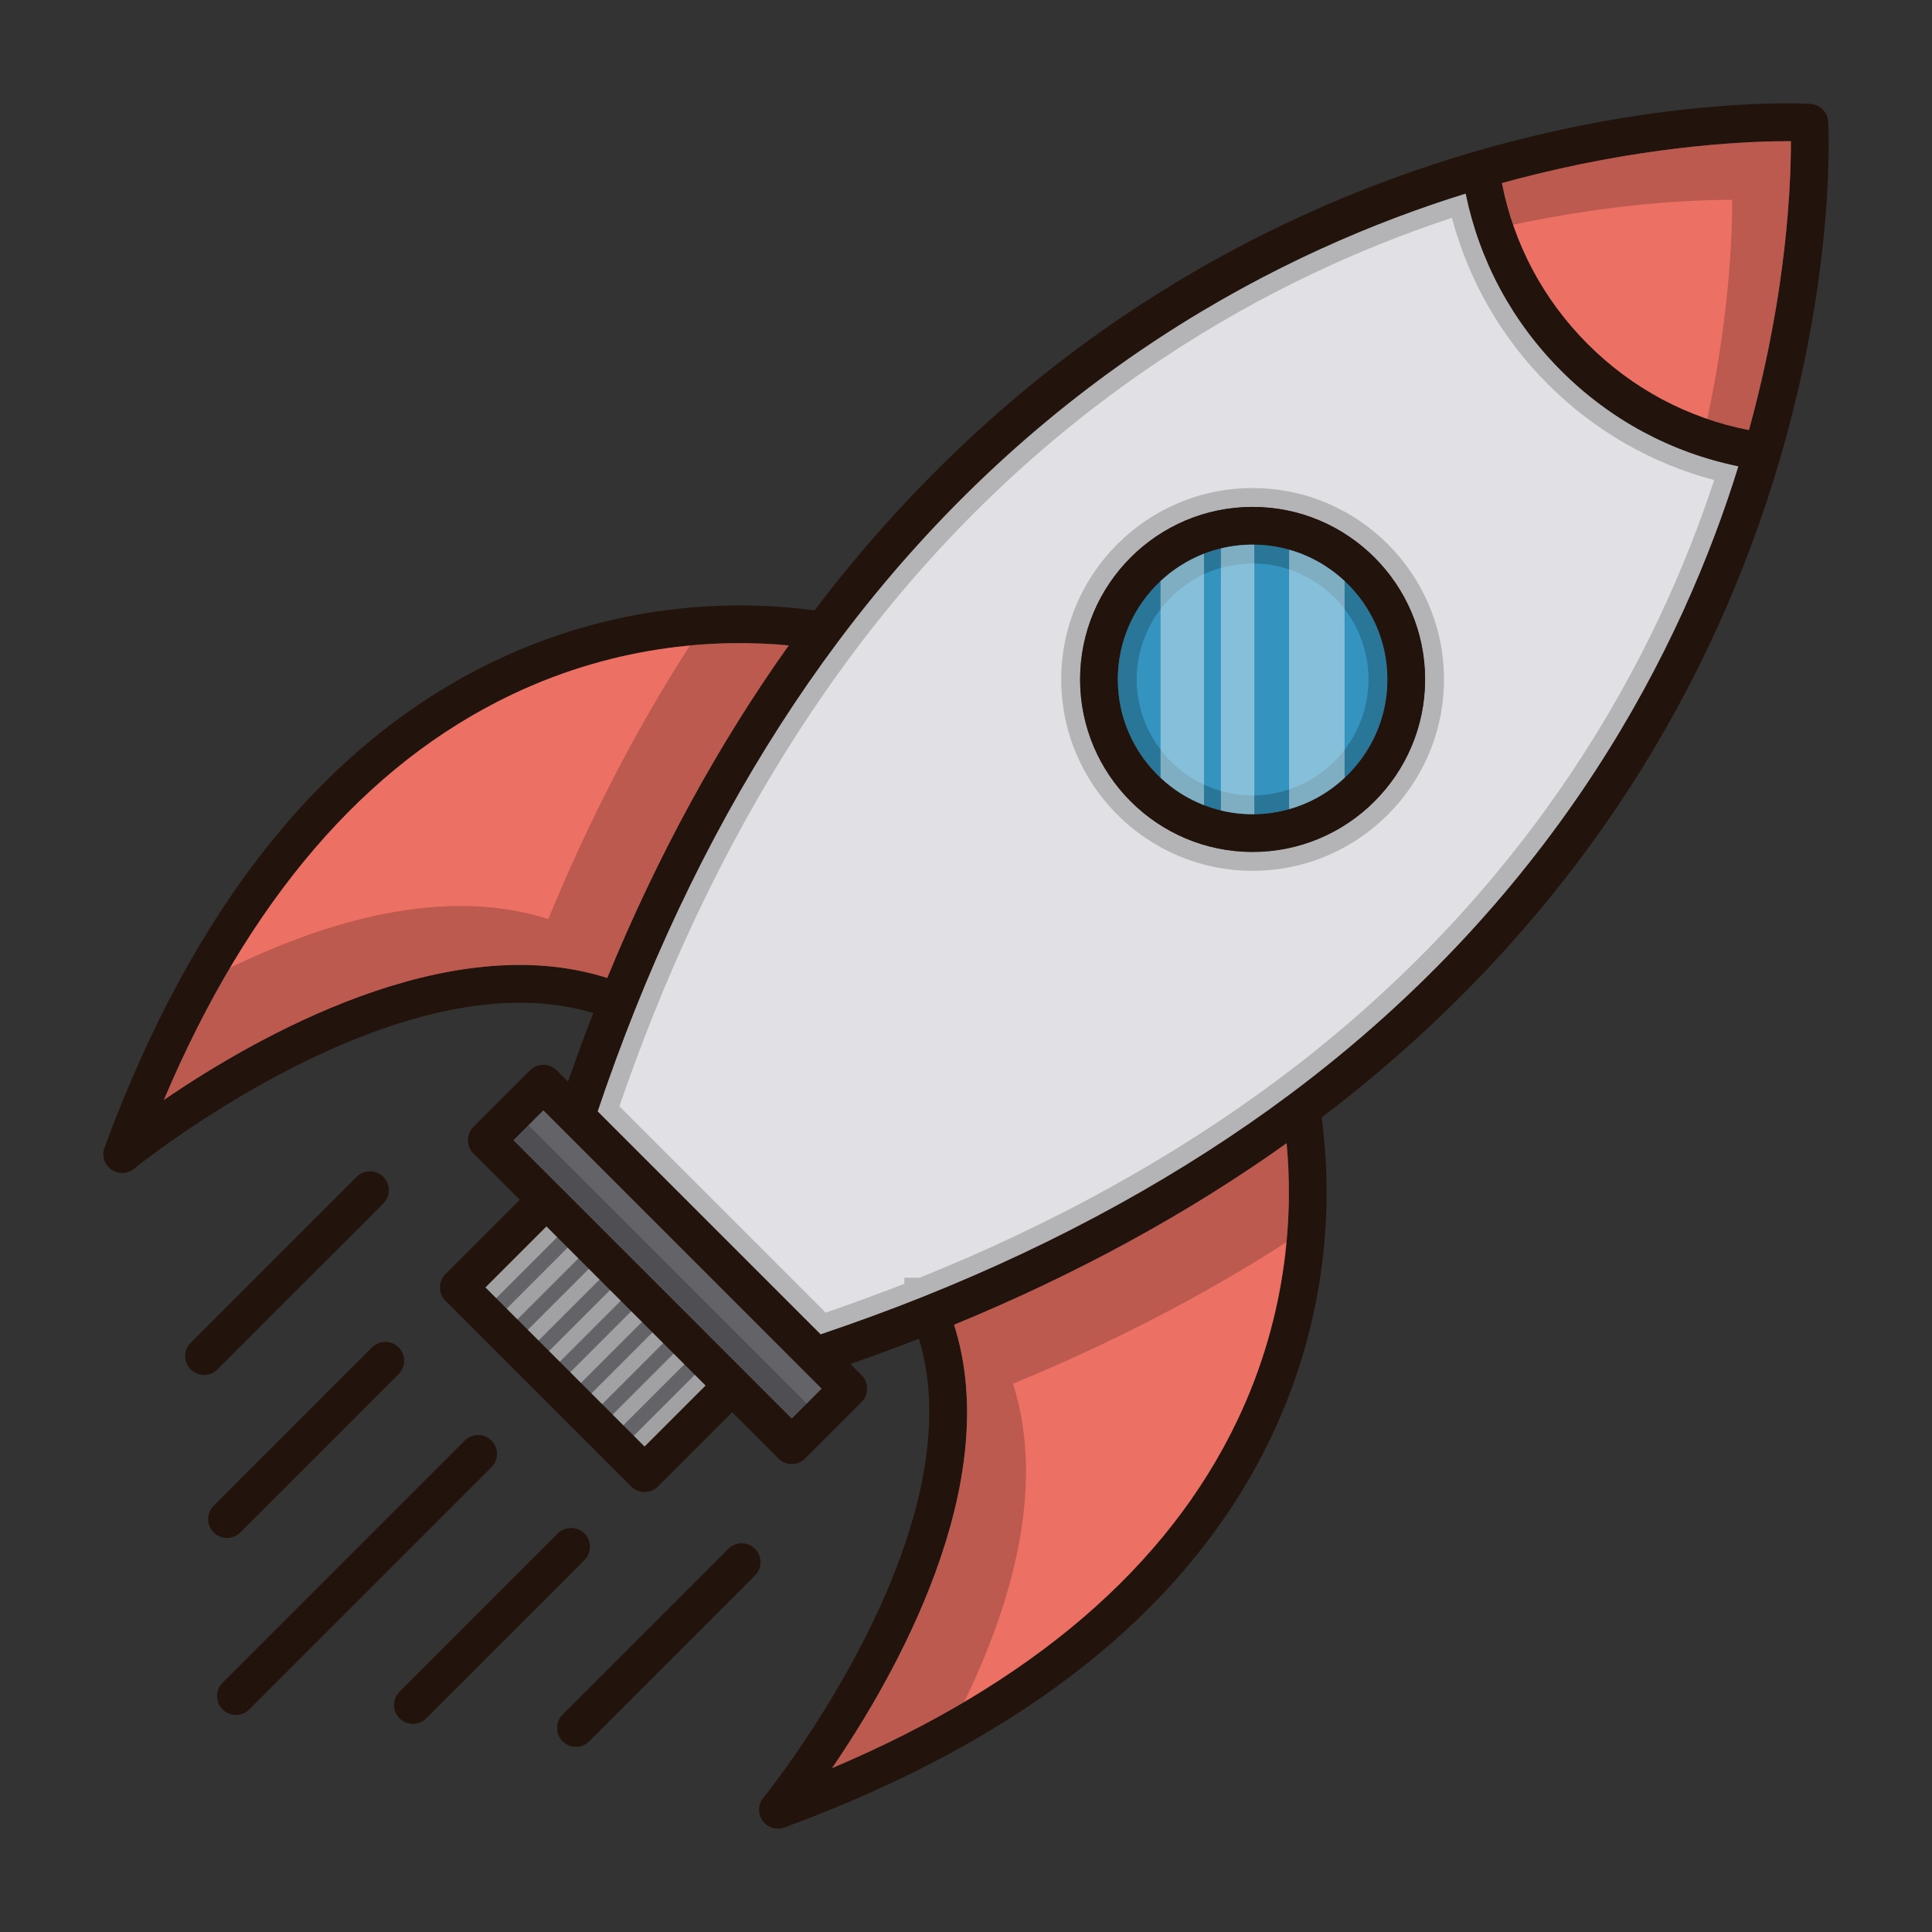<svg width="200" height="200" viewBox="0 0 200 200" fill="none" xmlns="http://www.w3.org/2000/svg">
<rect x="0" y="0" width="200" height="200" fill="#333333" stroke="none"/>
<path d="M189.248 12.584C189.248 12.557 189.241 12.529 189.237 12.502C189.229 12.444 189.221 12.385 189.209 12.326C189.202 12.291 189.198 12.248 189.19 12.213C189.182 12.182 189.166 12.15 189.159 12.119C189.143 12.072 189.127 12.022 189.108 11.975C189.092 11.94 189.08 11.904 189.065 11.869C189.049 11.834 189.026 11.799 189.006 11.764C188.987 11.725 188.963 11.69 188.944 11.654C188.92 11.623 188.905 11.592 188.881 11.561C188.854 11.522 188.823 11.486 188.795 11.451C188.772 11.424 188.748 11.397 188.721 11.369C188.698 11.342 188.67 11.315 188.643 11.287C188.608 11.256 188.569 11.225 188.53 11.194C188.506 11.17 188.479 11.15 188.452 11.127C188.42 11.104 188.389 11.084 188.358 11.065C188.315 11.037 188.272 11.01 188.225 10.986C188.198 10.971 188.17 10.955 188.139 10.94C188.104 10.924 188.065 10.908 188.026 10.897C187.979 10.877 187.932 10.858 187.881 10.842C187.85 10.834 187.823 10.822 187.791 10.815C187.752 10.803 187.709 10.799 187.666 10.791C187.615 10.78 187.563 10.772 187.51 10.768C187.479 10.764 187.448 10.752 187.416 10.752C187.405 10.752 187.327 10.748 187.194 10.74C185.416 10.658 173.663 10.319 157.385 14.412L156.733 14.576C156.483 14.643 156.229 14.705 155.971 14.775C155.623 14.865 155.272 14.959 154.916 15.057L154.397 15.197C153.838 15.354 153.28 15.51 152.717 15.674H152.713C140.565 19.205 129.057 24.447 118.51 31.252C105.561 39.611 94.065 50.354 84.319 63.186C77.389 62.24 64.823 61.928 51.272 68.393C33.659 76.791 20.045 93.748 10.819 118.795C10.67 119.197 10.658 119.637 10.785 120.046C10.911 120.456 11.169 120.812 11.518 121.061C11.867 121.31 12.288 121.437 12.717 121.423C13.145 121.409 13.557 121.254 13.889 120.983C14.17 120.752 41.358 98.764 61.413 104.873C60.514 107.19 59.639 109.557 58.799 111.971L57.627 110.799C57.261 110.433 56.764 110.228 56.246 110.228C55.729 110.228 55.232 110.433 54.866 110.799L49.014 116.651C48.648 117.018 48.443 117.515 48.443 118.033C48.443 118.552 48.648 119.049 49.014 119.416L53.807 124.205L46.116 131.893C45.75 132.259 45.544 132.756 45.544 133.274C45.544 133.791 45.75 134.288 46.116 134.654L65.346 153.885C65.725 154.264 66.225 154.455 66.725 154.455C67.225 154.455 67.725 154.264 68.108 153.885L75.795 146.197L80.584 150.983C80.765 151.165 80.979 151.31 81.216 151.408C81.453 151.507 81.707 151.557 81.963 151.557C82.463 151.557 82.963 151.365 83.346 150.983L89.198 145.131C89.379 144.95 89.523 144.735 89.621 144.499C89.719 144.262 89.769 144.008 89.768 143.752C89.768 143.233 89.565 142.736 89.198 142.369L88.03 141.201C90.444 140.361 92.811 139.486 95.127 138.588C101.229 158.623 79.248 185.83 79.018 186.111C78.746 186.443 78.592 186.855 78.578 187.284C78.563 187.712 78.691 188.134 78.94 188.483C79.188 188.832 79.544 189.09 79.954 189.216C80.364 189.343 80.803 189.331 81.206 189.182C106.252 179.955 123.209 166.342 131.608 148.729C138.073 135.174 137.76 122.611 136.815 115.682C149.647 105.936 160.389 94.44 168.748 81.49C175.557 70.944 180.795 59.436 184.327 47.283C190.061 27.561 189.284 13.186 189.248 12.584ZM16.963 113.865C25.698 93.248 37.784 79.15 52.956 71.916C64.315 66.498 74.924 66.182 81.651 66.811C74.373 77.018 68.069 88.576 62.862 101.236C46.37 95.979 26.475 107.361 16.963 113.865ZM66.725 149.74L50.26 133.276L56.569 126.967L73.034 143.432L66.725 149.74ZM81.963 146.842L77.178 142.053C77.174 142.053 77.174 142.053 77.174 142.049L57.952 122.826C57.952 122.826 57.948 122.826 57.948 122.822H57.944L53.159 118.033L56.248 114.944L83.065 141.764L85.053 143.752L81.963 146.842ZM128.084 147.045C120.85 162.217 106.752 174.303 86.135 183.033C92.639 173.526 104.022 153.631 98.764 137.139C111.424 131.932 122.983 125.627 133.19 118.35C133.819 125.076 133.502 135.686 128.084 147.045ZM133.549 113.264C122.51 121.506 109.733 128.561 95.573 134.221C95.569 134.221 95.569 134.225 95.569 134.225C92.162 135.584 88.592 136.893 84.952 138.123L61.877 115.049C63.108 111.408 64.416 107.842 65.78 104.428C71.44 90.268 78.495 77.49 86.737 66.455C107.659 38.451 133.237 25.779 151.721 20.049C153.151 27.01 156.538 33.315 161.612 38.389C166.686 43.463 172.991 46.85 179.952 48.279C174.225 66.764 161.553 92.342 133.549 113.264ZM185.389 15.424C185.385 15.619 185.381 15.822 185.381 16.041C185.377 16.065 185.377 16.096 185.377 16.119L185.366 16.69C185.366 16.752 185.362 16.811 185.362 16.873C185.354 17.057 185.35 17.248 185.342 17.444C185.342 17.498 185.338 17.553 185.338 17.608C185.327 17.865 185.319 18.127 185.307 18.401C185.303 18.416 185.303 18.432 185.303 18.451C185.291 18.701 185.28 18.959 185.264 19.225L185.252 19.451C185.241 19.674 185.225 19.904 185.213 20.139C185.205 20.213 185.202 20.291 185.198 20.369C185.159 20.983 185.112 21.631 185.053 22.315L185.03 22.565C185.01 22.83 184.983 23.1 184.959 23.377C184.952 23.471 184.94 23.565 184.932 23.658C184.901 23.99 184.866 24.322 184.83 24.666C184.827 24.694 184.827 24.725 184.823 24.756C184.784 25.135 184.737 25.522 184.694 25.916C184.682 25.994 184.674 26.076 184.662 26.154C184.627 26.471 184.588 26.791 184.545 27.115C184.534 27.221 184.518 27.326 184.506 27.436C184.463 27.779 184.416 28.127 184.366 28.479C184.358 28.545 184.35 28.611 184.338 28.678C184.28 29.104 184.217 29.537 184.151 29.979C184.139 30.045 184.127 30.111 184.12 30.178C184.061 30.545 184.002 30.92 183.944 31.295L183.885 31.651C183.823 32.01 183.764 32.373 183.698 32.74C183.682 32.838 183.666 32.936 183.647 33.033C183.565 33.502 183.479 33.979 183.385 34.459C183.381 34.486 183.377 34.514 183.37 34.541C183.287 34.983 183.198 35.432 183.108 35.885C183.084 36.006 183.057 36.131 183.03 36.256C182.952 36.639 182.873 37.026 182.791 37.412C182.764 37.529 182.741 37.651 182.713 37.768C182.495 38.768 182.26 39.791 182.006 40.83C181.979 40.955 181.948 41.08 181.916 41.205C181.815 41.608 181.713 42.018 181.608 42.428C181.573 42.569 181.534 42.705 181.498 42.846C181.373 43.334 181.241 43.822 181.108 44.315C181.096 44.358 181.084 44.401 181.073 44.44L181.049 44.522C174.717 43.287 168.979 40.233 164.373 35.627C159.768 31.022 156.713 25.283 155.479 18.951C156.057 18.791 156.631 18.639 157.198 18.49L157.475 18.42C157.971 18.291 158.463 18.166 158.948 18.049C158.987 18.037 159.026 18.029 159.061 18.022C171.69 14.936 181.518 14.604 185.389 14.615V15.424Z" fill="#23130D"/>
<path d="M85.053 143.752L81.963 146.842L77.178 142.053C77.174 142.053 77.174 142.053 77.174 142.049L57.952 122.826C57.952 122.826 57.948 122.826 57.948 122.822H57.944L53.159 118.033L56.248 114.943L83.065 141.764L85.053 143.752Z" fill="#636368"/>
<path opacity="0.2" d="M83.51 145.296L81.964 146.843L77.18 142.054C77.174 142.054 77.174 142.054 77.174 142.048L57.952 122.826C57.952 122.826 57.947 122.826 57.947 122.821L57.944 122.824L53.16 118.034L54.707 116.487L59.491 121.277L59.494 121.274C59.494 121.279 59.499 121.279 59.499 121.279L78.721 140.501C78.721 140.507 78.721 140.507 78.727 140.507L83.51 145.296Z" fill="black"/>
<path d="M50.259 133.275L56.568 126.966L73.032 143.431L66.724 149.74L50.259 133.275Z" fill="#636368"/>
<path d="M128.084 147.045C120.85 162.217 106.752 174.303 86.135 183.033C92.639 173.525 104.022 153.631 98.764 137.138C111.424 131.931 122.983 125.627 133.19 118.349C133.819 125.076 133.502 135.685 128.084 147.045ZM185.389 14.615V15.424C185.385 15.619 185.381 15.822 185.381 16.041C185.377 16.064 185.377 16.096 185.377 16.119L185.366 16.689C185.366 16.752 185.362 16.81 185.362 16.873C185.354 17.056 185.35 17.248 185.342 17.443C185.342 17.498 185.338 17.552 185.338 17.607C185.327 17.865 185.319 18.127 185.307 18.4C185.303 18.416 185.303 18.431 185.303 18.451C185.291 18.701 185.28 18.959 185.264 19.224L185.252 19.451C185.241 19.674 185.225 19.904 185.213 20.139C185.205 20.213 185.202 20.291 185.198 20.369C185.159 20.982 185.112 21.631 185.053 22.314L185.03 22.564C185.01 22.83 184.983 23.099 184.959 23.377C184.952 23.471 184.94 23.564 184.932 23.658C184.901 23.99 184.866 24.322 184.83 24.666C184.827 24.693 184.827 24.724 184.823 24.756C184.784 25.135 184.737 25.521 184.694 25.916C184.682 25.994 184.674 26.076 184.663 26.154C184.627 26.471 184.588 26.791 184.545 27.115C184.534 27.221 184.518 27.326 184.506 27.435C184.463 27.779 184.416 28.127 184.366 28.478C184.358 28.545 184.35 28.611 184.338 28.677C184.28 29.103 184.217 29.537 184.151 29.978C184.139 30.045 184.127 30.111 184.12 30.177C184.061 30.545 184.002 30.92 183.944 31.295L183.885 31.65C183.823 32.01 183.764 32.373 183.698 32.74C183.682 32.838 183.666 32.935 183.647 33.033C183.565 33.502 183.479 33.978 183.385 34.459C183.381 34.486 183.377 34.514 183.37 34.541C183.288 34.982 183.198 35.431 183.108 35.885C183.084 36.006 183.057 36.131 183.03 36.256C182.952 36.639 182.873 37.025 182.791 37.412C182.764 37.529 182.741 37.65 182.713 37.767C182.495 38.767 182.26 39.791 182.006 40.83C181.979 40.955 181.948 41.08 181.916 41.205C181.815 41.607 181.713 42.017 181.608 42.428C181.573 42.568 181.534 42.705 181.498 42.846C181.373 43.334 181.241 43.822 181.108 44.314C181.096 44.357 181.084 44.4 181.073 44.439L181.049 44.521C174.717 43.287 168.979 40.232 164.373 35.627C159.768 31.021 156.713 25.283 155.479 18.951C156.057 18.791 156.631 18.639 157.198 18.49L157.475 18.42C157.971 18.291 158.463 18.166 158.948 18.049C158.987 18.037 159.026 18.029 159.061 18.021C171.69 14.935 181.518 14.603 185.389 14.615Z" fill="#EC7063"/>
<path opacity="0.2" d="M181.05 44.52C179.588 44.236 178.148 43.85 176.741 43.365C176.812 43.017 176.884 42.674 176.95 42.332C176.981 42.208 177.009 42.081 177.03 41.959C177.121 41.508 177.213 41.058 177.293 40.619C177.301 40.589 177.304 40.564 177.309 40.536C177.403 40.056 177.489 39.578 177.569 39.111C177.591 39.011 177.605 38.915 177.621 38.815C177.688 38.451 177.746 38.083 177.809 37.727L177.868 37.371C177.925 36.998 177.984 36.62 178.041 36.252C178.05 36.188 178.061 36.122 178.075 36.053C178.141 35.611 178.202 35.181 178.262 34.755C178.273 34.689 178.282 34.62 178.287 34.554C178.34 34.203 178.387 33.858 178.429 33.512C178.439 33.402 178.456 33.297 178.467 33.192C178.511 32.866 178.55 32.545 178.586 32.228C178.597 32.151 178.605 32.071 178.616 31.993C178.661 31.596 178.707 31.212 178.746 30.83C178.749 30.8 178.752 30.769 178.752 30.742C178.79 30.399 178.823 30.068 178.854 29.734C178.865 29.64 178.876 29.546 178.882 29.452C178.904 29.176 178.934 28.908 178.954 28.64C178.962 28.555 178.967 28.472 178.976 28.392C179.037 27.706 179.084 27.058 179.122 26.444C179.125 26.37 179.128 26.29 179.136 26.215C179.15 25.98 179.164 25.751 179.177 25.527C179.18 25.447 179.186 25.375 179.188 25.3C179.205 25.035 179.216 24.776 179.227 24.527C179.224 24.508 179.227 24.494 179.23 24.475C179.241 24.204 179.249 23.942 179.263 23.685C179.263 23.63 179.268 23.574 179.266 23.522C179.274 23.326 179.279 23.133 179.285 22.95C179.285 22.889 179.29 22.829 179.288 22.765C179.293 22.572 179.298 22.378 179.298 22.196C179.301 22.171 179.298 22.141 179.304 22.119C179.304 21.897 179.307 21.696 179.312 21.503V20.69C175.821 20.68 167.49 20.95 156.635 23.265C156.149 21.855 155.763 20.414 155.48 18.95C156.055 18.79 156.632 18.638 157.196 18.489C157.289 18.467 157.381 18.442 157.475 18.42C157.969 18.29 158.463 18.165 158.947 18.047C158.986 18.036 159.027 18.027 159.06 18.022C171.689 14.934 181.516 14.602 185.389 14.613V15.425C185.383 15.63 185.38 15.836 185.38 16.041C185.375 16.063 185.378 16.093 185.375 16.119C185.375 16.301 185.37 16.494 185.364 16.688C185.367 16.751 185.361 16.812 185.361 16.873C185.356 17.055 185.35 17.249 185.342 17.445C185.345 17.497 185.339 17.552 185.339 17.608C185.326 17.865 185.317 18.127 185.306 18.397C185.304 18.417 185.301 18.431 185.304 18.45C185.293 18.698 185.281 18.958 185.265 19.223C185.262 19.298 185.257 19.37 185.254 19.45C185.24 19.674 185.226 19.903 185.213 20.138C185.204 20.212 185.202 20.292 185.199 20.367C185.16 20.98 185.113 21.629 185.052 22.314C185.044 22.394 185.039 22.477 185.03 22.563C185.011 22.831 184.98 23.099 184.958 23.375C184.953 23.468 184.942 23.563 184.93 23.656C184.9 23.991 184.867 24.322 184.828 24.665C184.828 24.692 184.825 24.722 184.823 24.753C184.784 25.134 184.737 25.518 184.693 25.916C184.682 25.993 184.674 26.073 184.662 26.151C184.626 26.472 184.587 26.794 184.544 27.115C184.533 27.22 184.516 27.324 184.505 27.435C184.463 27.783 184.416 28.13 184.364 28.476C184.359 28.543 184.35 28.611 184.339 28.678C184.278 29.103 184.218 29.534 184.151 29.976C184.138 30.042 184.127 30.108 184.118 30.175C184.06 30.542 184.002 30.921 183.944 31.294L183.886 31.65C183.823 32.006 183.765 32.374 183.698 32.738C183.682 32.838 183.668 32.934 183.646 33.034C183.565 33.51 183.478 33.985 183.386 34.459C183.381 34.487 183.378 34.511 183.37 34.542C183.287 34.989 183.199 35.436 183.107 35.881C183.084 36.007 183.058 36.131 183.027 36.255C182.953 36.638 182.873 37.022 182.793 37.412C182.765 37.528 182.743 37.649 182.712 37.768C182.489 38.791 182.253 39.811 182.005 40.829C181.98 40.953 181.948 41.08 181.917 41.205C181.815 41.605 181.713 42.017 181.608 42.425C181.572 42.566 181.533 42.704 181.497 42.845C181.373 43.334 181.24 43.82 181.108 44.312C181.097 44.354 181.086 44.397 181.075 44.439C181.064 44.467 181.058 44.495 181.05 44.52Z" fill="black"/>
<path d="M81.651 66.811C74.373 77.018 68.069 88.576 62.862 101.237C46.37 95.979 26.475 107.362 16.963 113.865C25.698 93.248 37.784 79.151 52.956 71.916C64.315 66.498 74.924 66.182 81.651 66.811Z" fill="#EC7063"/>
<path opacity="0.2" d="M81.651 66.811C74.373 77.018 68.069 88.576 62.862 101.237C46.37 95.979 26.475 107.362 16.963 113.865C19.053 108.932 21.334 104.373 23.807 100.194C33.663 95.397 45.944 91.686 56.76 95.135C60.956 84.936 65.862 75.455 71.416 66.819C75.354 66.451 78.842 66.549 81.651 66.811ZM133.19 118.35C122.983 125.627 111.424 131.932 98.764 137.139C104.022 153.631 92.639 173.526 86.135 183.037C91.069 180.947 95.627 178.666 99.807 176.194C104.604 166.338 108.315 154.057 104.866 143.24C115.065 139.045 124.545 134.139 133.182 128.584C133.549 124.647 133.452 121.158 133.19 118.35Z" fill="black"/>
<path d="M161.612 38.389C156.538 33.315 153.151 27.01 151.721 20.049C133.237 25.779 107.659 38.451 86.737 66.455C78.495 77.49 71.44 90.268 65.78 104.428C64.416 107.842 63.108 111.408 61.877 115.049L84.952 138.123C88.592 136.893 92.162 135.584 95.569 134.225C95.569 134.225 95.569 134.221 95.573 134.221C109.733 128.561 122.51 121.506 133.549 113.264C161.553 92.342 174.225 66.764 179.952 48.279C172.991 46.85 166.686 43.463 161.612 38.389ZM129.666 88.193C119.819 88.193 111.811 80.182 111.811 70.334C111.811 60.486 119.819 52.475 129.666 52.475C139.514 52.475 147.526 60.486 147.526 70.334C147.526 80.182 139.514 88.193 129.666 88.193Z" fill="#E1E1E5"/>
<path opacity="0.2" d="M150.304 22.552C152.028 29.054 155.432 34.971 160.231 39.77C165.029 44.568 170.946 47.973 177.449 49.697C171.661 67.297 159.184 91.674 132.381 111.698C121.557 119.78 109.048 126.699 95.194 132.268L93.616 132.271V132.896C90.922 133.947 88.208 134.942 85.473 135.882L64.119 114.528C65.202 111.375 66.36 108.249 67.594 105.152C73.188 91.158 80.155 78.531 88.302 67.624C108.323 40.825 132.701 28.345 150.304 22.552ZM129.666 90.147C140.591 90.147 149.479 81.259 149.479 70.334C149.479 59.409 140.591 50.522 129.666 50.522C118.744 50.522 109.858 59.409 109.858 70.334C109.858 81.259 118.744 90.147 129.666 90.147ZM151.721 20.049C133.237 25.779 107.659 38.451 86.737 66.455C78.495 77.49 71.44 90.268 65.78 104.428C64.416 107.842 63.108 111.408 61.877 115.049L84.952 138.123C88.592 136.893 92.162 135.584 95.569 134.225C95.569 134.225 95.569 134.221 95.573 134.221C109.733 128.561 122.51 121.506 133.549 113.264C161.553 92.342 174.225 66.764 179.952 48.279C172.991 46.85 166.686 43.463 161.612 38.389C156.538 33.315 153.151 27.01 151.721 20.049ZM129.666 88.193C119.819 88.193 111.811 80.182 111.811 70.334C111.811 60.486 119.819 52.475 129.666 52.475C139.514 52.475 147.526 60.486 147.526 70.334C147.526 80.182 139.514 88.193 129.666 88.193Z" fill="black"/>
<path d="M129.666 52.475C119.819 52.475 111.811 60.486 111.811 70.334C111.811 80.182 119.819 88.193 129.666 88.193C139.514 88.193 147.526 80.182 147.526 70.334C147.526 60.486 139.514 52.475 129.666 52.475ZM129.666 84.287C121.975 84.287 115.717 78.025 115.717 70.334C115.717 62.643 121.975 56.381 129.666 56.381C137.362 56.381 143.62 62.643 143.62 70.334C143.62 78.025 137.362 84.287 129.666 84.287Z" fill="#23130D"/>
<path d="M143.62 70.334C143.62 74.346 141.916 77.971 139.194 80.518C137.584 82.022 135.623 83.154 133.448 83.764C132.299 84.092 131.092 84.272 129.846 84.287H129.666C128.538 84.287 127.44 84.154 126.389 83.897C125.791 83.752 125.205 83.568 124.639 83.35C122.959 82.697 121.436 81.728 120.143 80.518C117.42 77.971 115.717 74.346 115.717 70.334C115.717 66.322 117.42 62.697 120.143 60.15C121.436 58.94 122.959 57.971 124.639 57.318C125.205 57.1 125.791 56.916 126.389 56.772C127.44 56.514 128.538 56.381 129.666 56.381C129.725 56.381 129.788 56.381 129.846 56.385C131.092 56.397 132.299 56.576 133.448 56.904C135.623 57.514 137.584 58.647 139.194 60.15C141.916 62.697 143.62 66.322 143.62 70.334Z" fill="#3594BF"/>
<path opacity="0.2" d="M129.716 58.334L129.772 58.337L129.828 58.338C130.876 58.348 131.913 58.497 132.921 58.785C134.744 59.296 136.452 60.261 137.86 61.577C140.279 63.84 141.667 67.032 141.667 70.334C141.667 73.637 140.279 76.829 137.861 79.091C136.452 80.407 134.744 81.373 132.911 81.886C131.91 82.171 130.875 82.322 129.834 82.335H129.666C128.717 82.336 127.771 82.224 126.848 81.999C126.338 81.875 125.836 81.719 125.346 81.53C123.912 80.973 122.598 80.145 121.477 79.092C119.058 76.829 117.67 73.637 117.67 70.334C117.67 67.032 119.058 63.84 121.478 61.576C122.598 60.524 123.91 59.697 125.343 59.141C125.836 58.95 126.341 58.793 126.854 58.669C127.791 58.441 128.752 58.328 129.716 58.334ZM129.666 56.381C128.538 56.381 127.44 56.514 126.389 56.772C125.791 56.916 125.205 57.1 124.639 57.318C122.959 57.971 121.436 58.94 120.143 60.15C117.42 62.697 115.717 66.322 115.717 70.334C115.717 74.346 117.42 77.971 120.143 80.518C121.436 81.728 122.959 82.697 124.639 83.35C125.205 83.568 125.791 83.752 126.389 83.897C127.44 84.154 128.538 84.287 129.666 84.287H129.846C131.092 84.272 132.299 84.092 133.448 83.764C135.623 83.154 137.584 82.022 139.194 80.518C141.916 77.971 143.62 74.346 143.62 70.334C143.62 66.322 141.916 62.697 139.194 60.15C137.584 58.647 135.623 57.514 133.448 56.904C132.299 56.576 131.092 56.397 129.846 56.385C129.788 56.381 129.725 56.381 129.666 56.381Z" fill="black"/>
<path d="M50.876 149.124C50.51 148.758 50.013 148.552 49.495 148.552C48.977 148.552 48.48 148.758 48.114 149.124L23.035 174.203C22.761 174.476 22.575 174.824 22.5 175.203C22.424 175.582 22.463 175.975 22.61 176.332C22.758 176.689 23.009 176.994 23.33 177.208C23.652 177.423 24.03 177.537 24.416 177.537C24.673 177.537 24.927 177.487 25.164 177.389C25.401 177.29 25.616 177.146 25.797 176.965L50.877 151.886C51.058 151.704 51.202 151.489 51.3 151.252C51.398 151.015 51.448 150.761 51.448 150.505C51.448 150.248 51.398 149.994 51.3 149.757C51.201 149.521 51.058 149.305 50.876 149.124ZM60.499 158.747C60.133 158.38 59.636 158.175 59.118 158.175C58.6 158.175 58.103 158.38 57.737 158.747L41.361 175.124C41.087 175.397 40.901 175.745 40.825 176.124C40.75 176.503 40.788 176.895 40.936 177.252C41.084 177.609 41.335 177.915 41.656 178.129C41.977 178.344 42.355 178.458 42.742 178.458C43.242 178.458 43.741 178.267 44.123 177.885L60.5 161.508C60.866 161.142 61.071 160.645 61.071 160.127C61.071 159.609 60.865 159.113 60.499 158.747ZM78.16 160.333C77.793 159.967 77.297 159.761 76.779 159.761C76.261 159.761 75.764 159.967 75.398 160.333L58.234 177.497C57.961 177.77 57.775 178.118 57.699 178.497C57.624 178.876 57.662 179.269 57.81 179.626C57.958 179.983 58.209 180.288 58.53 180.502C58.851 180.717 59.229 180.831 59.616 180.831C60.116 180.831 60.615 180.64 60.997 180.258L78.16 163.095C78.341 162.914 78.485 162.698 78.583 162.461C78.681 162.225 78.732 161.971 78.732 161.714C78.732 161.458 78.681 161.204 78.583 160.967C78.485 160.73 78.341 160.515 78.16 160.333ZM39.667 124.602C39.852 124.422 40 124.206 40.101 123.969C40.202 123.731 40.255 123.475 40.257 123.216C40.258 122.958 40.209 122.701 40.11 122.462C40.012 122.223 39.867 122.006 39.685 121.823C39.502 121.64 39.284 121.495 39.045 121.397C38.806 121.299 38.55 121.249 38.291 121.251C38.033 121.253 37.777 121.306 37.539 121.407C37.301 121.508 37.086 121.656 36.905 121.841L19.742 139.004C19.468 139.277 19.282 139.625 19.206 140.004C19.131 140.383 19.17 140.776 19.317 141.133C19.465 141.49 19.716 141.795 20.037 142.01C20.359 142.224 20.737 142.338 21.123 142.338C21.623 142.338 22.123 142.147 22.504 141.766L39.667 124.602ZM24.877 158.639L41.253 142.262C41.438 142.082 41.585 141.866 41.687 141.628C41.788 141.39 41.841 141.135 41.842 140.876C41.844 140.618 41.794 140.361 41.696 140.122C41.598 139.883 41.453 139.666 41.27 139.483C41.087 139.3 40.87 139.155 40.631 139.057C40.392 138.959 40.135 138.909 39.877 138.911C39.618 138.912 39.362 138.965 39.124 139.067C38.887 139.168 38.671 139.315 38.491 139.501L22.114 155.877C21.841 156.15 21.655 156.499 21.579 156.878C21.504 157.256 21.542 157.649 21.69 158.006C21.838 158.363 22.089 158.668 22.41 158.883C22.731 159.098 23.109 159.212 23.496 159.211C23.996 159.211 24.495 159.02 24.877 158.639Z" fill="#23130D"/>
<path opacity="0.4" d="M124.639 57.318V83.35C122.959 82.697 121.436 81.728 120.143 80.518V60.15C121.436 58.94 122.959 57.971 124.639 57.318ZM129.846 56.385V84.287H129.666C128.538 84.287 127.44 84.154 126.389 83.897V56.772C127.44 56.514 128.538 56.381 129.666 56.381C129.725 56.381 129.788 56.381 129.846 56.385ZM139.194 60.15V80.518C137.584 82.022 135.623 83.154 133.448 83.764V56.904C135.623 57.514 137.584 58.647 139.194 60.15Z" fill="white"/>
<path opacity="0.4" d="M50.259 133.275L56.568 126.966L57.678 128.076L51.369 134.385L50.259 133.275ZM52.452 135.468L58.76 129.159L59.871 130.27L53.562 136.578L52.452 135.468ZM54.645 137.661L60.953 131.353L62.064 132.463L55.755 138.771L54.645 137.661ZM56.841 139.857L63.149 133.548L64.257 134.656L57.948 140.965L56.841 139.857ZM59.034 142.05L65.343 135.742L66.45 136.849L60.141 143.158L59.034 142.05ZM61.227 144.243L67.535 137.935L68.646 139.045L62.337 145.354L61.227 144.243ZM63.42 146.437L69.728 140.128L70.839 141.238L64.531 147.547L63.42 146.437ZM65.613 148.63L71.922 142.321L73.032 143.432L66.724 149.74L65.613 148.63Z" fill="white"/>
</svg>

